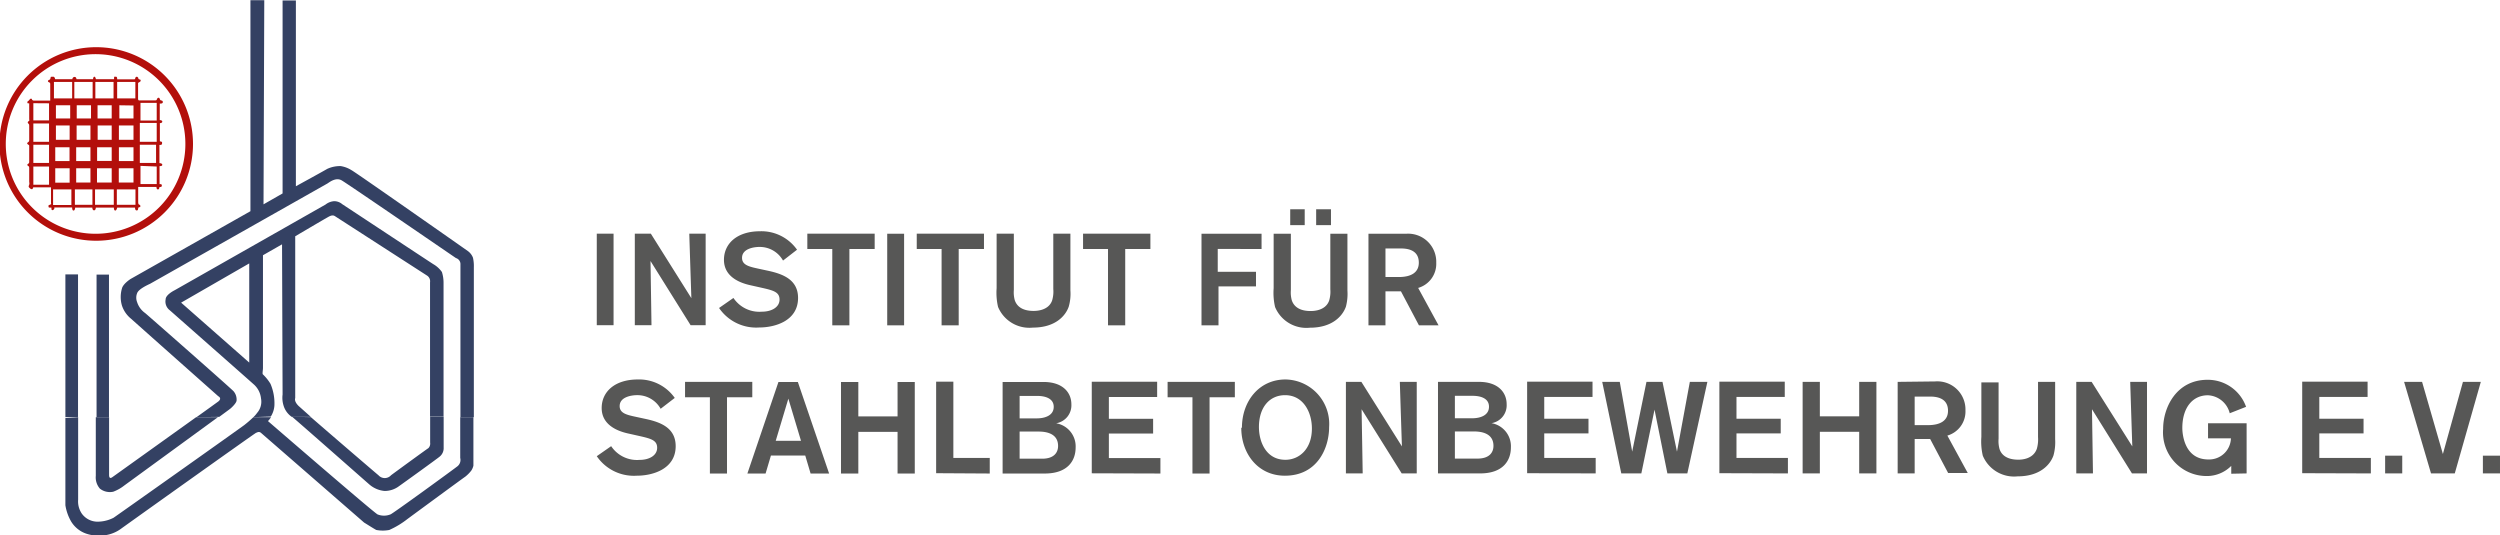 <svg id="eb9b871c-c743-4849-be9d-26d5d4eca7b4" data-name="Ebene 1" xmlns="http://www.w3.org/2000/svg" xmlns:xlink="http://www.w3.org/1999/xlink" width="229.4" height="49.11" viewBox="0 0 229.4 49.11">
  <defs>
    <clipPath id="e328e2d4-b304-4f9c-8d4d-bb7736b9b521" transform="translate(-111.75 -234.72)">
      <rect x="111.75" y="234.72" width="43.44" height="49.11" fill="none"/>
    </clipPath>
  </defs>
  <g>
    <path d="M168.05,264.56v-8.4h-1.54v8.4Zm8.45,0v-8.4H175c0,.19.19,5.92.19,5.92l-3.72-5.92H170v8.4h1.53c0-.16-.09-5.89-.09-5.89l3.68,5.89Zm8.39-6.92a4,4,0,0,0-3.39-1.7c-2.12,0-3.32,1.13-3.32,2.62s1.33,2.09,2.41,2.33l1.07.24c1.06.24,1.62.39,1.62,1.08s-.71,1.11-1.62,1.11a2.86,2.86,0,0,1-2.61-1.26l-1.32.92a4.12,4.12,0,0,0,3.68,1.79c1.5,0,3.57-.63,3.57-2.71,0-1.69-1.41-2.2-2.73-2.49l-.88-.19c-.89-.19-1.53-.34-1.53-1,0-.89,1.21-1,1.57-1a2.44,2.44,0,0,1,2.19,1.25l1.29-1Zm7.12-.07v-1.41h-6.18v1.41h2.29v7h1.57v-7Zm2.7,7v-8.4h-1.55v8.4Zm7.33-7v-1.41h-6.17v1.41h2.28v7h1.57v-7Zm7.93-1.41H208.4v5.08a2.87,2.87,0,0,1-.11,1.06c-.34.95-1.5.95-1.7.95-1.12,0-1.57-.5-1.73-1a2.78,2.78,0,0,1-.08-.93v-5.16H203.2v5a5.8,5.8,0,0,0,.13,1.72,3.11,3.11,0,0,0,3.2,1.9c2.06,0,3-1.08,3.29-1.93a4.29,4.29,0,0,0,.15-1.48v-5.2Zm7.34,1.41v-1.41h-6.18v1.41h2.29v7H215v-7Zm10.2,0v-1.4H222v8.4h1.56V261H227v-1.34h-3.51v-2.1Zm7.88-1.4h-1.57v5.08a2.87,2.87,0,0,1-.11,1.06c-.34.95-1.5.95-1.7.95-1.12,0-1.57-.5-1.73-1a2.78,2.78,0,0,1-.08-.93v-5.16h-1.58v5a5.8,5.8,0,0,0,.13,1.72,3.11,3.11,0,0,0,3.2,1.9c2.06,0,3-1.08,3.3-1.93a4.61,4.61,0,0,0,.14-1.48v-5.2Zm-1.51-.79v-1.46h-1.36v1.46Zm-2.41,0v-1.46h-1.33v1.46Zm5.85.79v8.4h1.56v-3.12h1.42l1.65,3.12h1.8l-1.87-3.43a2.3,2.3,0,0,0,1.66-2.31,2.58,2.58,0,0,0-2.78-2.66Zm1.56,1.35h1.43c1,0,1.63.39,1.63,1.3s-.71,1.32-1.84,1.32h-1.22v-2.62Z" transform="translate(-111.75 -234.72)" fill="#575756"/>
    <path d="M173.67,271.24a4,4,0,0,0-3.39-1.7c-2.12,0-3.32,1.13-3.32,2.62s1.33,2.09,2.4,2.33l1.07.24c1.06.24,1.62.39,1.62,1.08s-.7,1.11-1.62,1.11a2.85,2.85,0,0,1-2.6-1.26l-1.32.92a4.12,4.12,0,0,0,3.67,1.79c1.5,0,3.57-.63,3.57-2.71,0-1.69-1.4-2.2-2.72-2.49l-.88-.19c-.9-.19-1.54-.34-1.54-1,0-.89,1.22-1,1.57-1a2.44,2.44,0,0,1,2.19,1.25l1.3-1Zm7.11-.07v-1.41h-6.17v1.41h2.28v7h1.57v-7Zm7.05,7-2.87-8.4h-1.78l-2.85,8.4H182l.49-1.65h3.15l.49,1.65Zm-2.58-3h-2.32l1.16-3.87,1.16,3.87Zm10.44,3v-8.4h-1.58v3.16h-3.6v-3.16h-1.59v8.4h1.59v-3.82h3.6v3.82Zm6.88,0v-1.43h-3.34v-7h-1.58v8.4Zm1.18-8.4v8.4h3.87c2.16,0,2.83-1.24,2.83-2.38a2.15,2.15,0,0,0-1.79-2.23,1.67,1.67,0,0,0,1.4-1.74c0-1.08-.79-2.05-2.55-2.05Zm1.56,1.28h1.63c.63,0,1.5.18,1.5,1s-.85,1.06-1.55,1.06h-1.58V271Zm0,3.27h1.75c.65,0,1.78.15,1.78,1.32,0,.62-.39,1.17-1.46,1.17h-2.07v-2.49Zm12.92,3.85v-1.42H213.5v-2.25h4.06v-1.35H213.5v-2h4.43v-1.4h-6v8.4Zm6.83-7v-1.41h-6.17v1.41h2.28v7h1.57v-7Zm.59,2.8c0,2.36,1.52,4.4,4,4.4,3,0,4.06-2.56,4.06-4.46a4.08,4.08,0,0,0-4-4.37c-2.43,0-4,2-4,4.43Zm1.62-.06c0-1.85,1-2.93,2.4-2.93,1.67,0,2.46,1.56,2.46,3.06,0,1.9-1.18,2.87-2.43,2.87-1.8,0-2.43-1.69-2.43-3Zm14.48,4.25v-8.4H240.2c0,.19.19,5.92.19,5.92l-3.72-5.92h-1.42v8.4h1.54c0-.16-.1-5.89-.1-5.89l3.68,5.89Zm1.95-8.4v8.4h3.86c2.17,0,2.83-1.24,2.83-2.38a2.15,2.15,0,0,0-1.78-2.23,1.66,1.66,0,0,0,1.39-1.74c0-1.08-.78-2.05-2.54-2.05Zm1.55,1.28h1.63c.64,0,1.5.18,1.5,1s-.84,1.06-1.54,1.06h-1.59V271Zm0,3.27H247c.66,0,1.79.15,1.79,1.32,0,.62-.39,1.17-1.46,1.17h-2.08v-2.49Zm12.92,3.85v-1.42h-4.72v-2.25h4.06v-1.35h-4.06v-2h4.43v-1.4h-6v8.4Zm10.25-8.4h-1.61l-1.18,6.4-1.33-6.4h-1.47l-1.31,6.4-1.14-6.4h-1.61l1.75,8.4h1.84l1.21-5.85,1.18,5.85h1.83l1.84-8.4Zm7.39,8.4v-1.42h-4.72v-2.25h4.06v-1.35h-4.06v-2h4.43v-1.4h-6v8.4Zm8.12,0v-8.4h-1.58v3.16h-3.61v-3.16h-1.58v8.4h1.58v-3.82h3.61v3.82Zm1.95-8.4v8.4h1.56V275h1.42l1.65,3.12h1.8l-1.87-3.43a2.3,2.3,0,0,0,1.66-2.31,2.58,2.58,0,0,0-2.78-2.66Zm1.56,1.35h1.43c1,0,1.63.39,1.63,1.3s-.71,1.32-1.84,1.32h-1.22v-2.62Zm12.89-1.35h-1.57v5.08a3.11,3.11,0,0,1-.11,1.06c-.35,1-1.5,1-1.7,1-1.12,0-1.58-.5-1.73-1a2.78,2.78,0,0,1-.08-.93v-5.16h-1.58v5a5.8,5.8,0,0,0,.13,1.72,3.11,3.11,0,0,0,3.2,1.9c2.06,0,3-1.08,3.29-1.93a4.56,4.56,0,0,0,.15-1.48v-5.2Zm8.43,8.4v-8.4h-1.54c0,.19.19,5.92.19,5.92l-3.73-5.92h-1.41v8.4h1.53c0-.16-.09-5.89-.09-5.89l3.67,5.89Zm9.14,0v-4.6h-3.54v1.38h2.1a2,2,0,0,1-2.07,1.94c-2.3,0-2.39-2.53-2.39-2.89,0-1.85.93-3,2.35-3a2.17,2.17,0,0,1,2,1.65l1.5-.59a3.72,3.72,0,0,0-3.54-2.48c-2.84,0-4.07,2.52-4.07,4.5a4,4,0,0,0,3.94,4.33,3.16,3.16,0,0,0,2.31-.93v.72Zm11.4,0v-1.42h-4.73v-2.25h4.06v-1.35h-4.06v-2H329v-1.4h-6v8.4Zm2.88,0v-1.63h-1.57v1.63Zm7.18-8.4h-1.61l-1.84,6.62L334,269.76h-1.65l2.47,8.4H337l2.39-8.4Zm1.79,8.4v-1.63h-1.57v1.63Z" transform="translate(-111.75 -234.72)" fill="#575756"/>
    <g clip-path="url(#e328e2d4-b304-4f9c-8d4d-bb7736b9b521)">
      <path d="M140.28,273c2.05,1.78,6.14,5.29,6.2,5.33a.77.77,0,0,0,1.15,0c.7-.52,3.35-2.45,3.43-2.49a.59.59,0,0,0,.16-.5c0-.06,0-1,0-2.38h1.24c0,1.56,0,2.67,0,2.83a1,1,0,0,1-.38.84c-.1.1-3.37,2.46-3.73,2.71a2.17,2.17,0,0,1-1.32.43,2.47,2.47,0,0,1-1.37-.58c-.12-.1-6.39-5.63-7.11-6.23Zm-18.52,0v5.29c0,.5.31.2.39.15l7.6-5.44h2l-8.61,6.28a3.7,3.7,0,0,1-1,.56,1.48,1.48,0,0,1-1.22-.28,1.56,1.56,0,0,1-.38-1.17V273Zm-2.84,0c0,4,0,7.45,0,7.57a2,2,0,0,0,.33,1.27,1.78,1.78,0,0,0,1.46.75,3.26,3.26,0,0,0,1.46-.36c.13-.08,11.5-8.13,12-8.51A10.66,10.66,0,0,0,135,273h1.62a2.43,2.43,0,0,1-.28.36s9.61,8.31,10.05,8.56a1.58,1.58,0,0,0,1.19,0c.12,0,5.76-4.11,6.14-4.41a.74.74,0,0,0,.26-.77V273h1.24v4a1.39,1.39,0,0,1-.23.91,3.26,3.26,0,0,1-.56.56c-.16.1-4.65,3.4-5.3,3.88a7.87,7.87,0,0,1-1.66,1,3.16,3.16,0,0,1-1.19,0c-.17-.08-1-.61-1.12-.68l-9.46-8.23c-.18-.15-.33-.05-.46,0s-11.7,8.3-12.36,8.78a3.25,3.25,0,0,1-1.21.56,3.65,3.65,0,0,1-2-.09,2.61,2.61,0,0,1-1.4-1.13,4.35,4.35,0,0,1-.52-1.48v-8Z" transform="translate(-111.75 -234.72)" fill="#344163" fill-rule="evenodd"/>
    </g>
    <path d="M134.62,258.89l-6.25,3.6,6.25,5.5v-9.1ZM135,273a2.64,2.64,0,0,0,.34-.39,1.56,1.56,0,0,0,.36-1.33,2,2,0,0,0-.61-1.24c-.1-.1-7.41-6.54-7.76-6.85a1,1,0,0,1-.38-1c0-.41.73-.79.83-.84l13.84-7.86a1.43,1.43,0,0,1,.8-.31,1.15,1.15,0,0,1,.74.28c.13.08,8,5.28,8.35,5.5a2.47,2.47,0,0,1,.79.72,3.31,3.31,0,0,1,.15,1c0,.09,0,7.92,0,12.27h-1.24c0-4.14,0-12.22,0-12.32a.63.63,0,0,0-.24-.6l-8.43-5.44c-.12-.08-.26-.18-.6,0s-3.1,1.81-3.1,1.81l0,14.85s-.14.28.31.72l1.12,1h-1.75l0,0a1.92,1.92,0,0,1-.74-1,2.39,2.39,0,0,1-.1-1.05l-.05-13.78-1.75,1v10.35c0,.2-.08.54,0,.59a4.21,4.21,0,0,1,.69.86,4.54,4.54,0,0,1,.36,2,2.16,2.16,0,0,1-.33,1Zm-5.22,0c1.09-.78,1.88-1.35,2-1.44.38-.3,0-.48,0-.48s-7.46-6.62-8-7.11a2.59,2.59,0,0,1-.84-1.21,2.78,2.78,0,0,1,0-1.57c.1-.43.79-.87.79-.87l11-6.22,0-19.36H136l-.07,18.73,1.75-1,0-17.71h1.22l0,17.05s2.72-1.49,2.87-1.59a2.8,2.8,0,0,1,1.24-.26,2.62,2.62,0,0,1,1,.38c.1,0,10.45,7.26,10.66,7.41a1.34,1.34,0,0,1,.48.62,3.47,3.47,0,0,1,.08.88V273H154c0-5.1,0-13.66,0-14a.58.58,0,0,0-.41-.6c-.13-.08-9.93-6.81-10.49-7.13s-1.18.22-1.31.29l-16.27,9.2c-.21.1-1.06.48-1.19.87a1.11,1.11,0,0,0,0,.81,1.94,1.94,0,0,0,.73,1c.11.08,7.87,6.9,8.12,7.18a1.17,1.17,0,0,1,.28.84c0,.25-.53.74-.64.81l-.95.7Zm-9.17,0,0-13.08h1.14V273Zm-2.86,0V259.9h1.16s0,7.19,0,13.08Z" transform="translate(-111.75 -234.72)" fill="#344163" fill-rule="evenodd"/>
    <path d="M116.64,241.76c.14,0,.17.23.17.23h1.58s0-.18.18-.21.2.21.2.21h1.52s0-.21.11-.23.15.23.15.23h1.67a.77.77,0,0,1,0-.15c0-.09,0-.07.06-.08s0,0,.12,0,.1.24.1.24h1.55c.1,0,.1-.06.12-.14a.16.16,0,0,1,.16-.1s.11.08.11.12,0,.1.12.13.1.06.09.13-.06.09-.14.13-.09.07-.09.1,0,1.26,0,1.4.06.16.09.16H126c.07,0,.11,0,.15-.1s.06-.12.14-.14.1.06.14.15a.14.14,0,0,0,.12.1s.15,0,.14.16-.28.12-.28.12v1.52s.23,0,.23.14-.22.14-.22.14v1.67a.53.53,0,0,1,.2.06s0,0,0,.15-.24.12-.24.12v1.67s.26,0,.26.15-.25.12-.25.12v1.66a.53.53,0,0,1,.13,0s.08,0,.08.14-.17.11-.21.13,0,.21-.15.21-.13-.23-.13-.23h-1.68v1.33c0,.12,0,.26.09.3a.13.13,0,0,1,.1.18c0,.1-.12,0-.17.1s0,.25-.16.25-.15-.26-.15-.26h-1.64s-.05.28-.18.27-.12-.27-.12-.27h-1.66s0,.25-.16.25-.16-.25-.16-.25h-1.58s0,.26-.14.27-.13-.28-.13-.28h-1.54c-.21,0,0,0-.14.17s-.22,0-.22,0v-.16h-.14c-.07,0-.13,0-.13-.12s0-.09.15-.15.08-.11.08-.14v-1.45h-1.52c-.15,0-.1,0-.16.12s-.18,0-.22,0l-.1-.1c-.11-.13,0-.19,0-.27a.39.39,0,0,0,0-.23v-1.28c0-.2-.06-.16-.1-.2s-.08-.06-.07-.12,0,0,.11-.11a.18.18,0,0,0,.06-.17s0-1.24,0-1.39,0-.1-.13-.2,0-.17.07-.22a.23.23,0,0,0,.06-.17s0-1.14,0-1.29,0-.13-.1-.25.06-.19.1-.23a.13.13,0,0,0,0-.12v-1.48h-.12c-.06,0-.07-.17,0-.19a.64.64,0,0,0,.17-.17c.07-.09.18-.09.2,0s.16.12.2.11h1.48V242.5c0-.15,0-.18-.13-.24s-.08-.15,0-.2.11,0,.15-.15,0-.13.12-.15Zm8,2.4v1.62h1.49v-1.62Zm-.06,1.84v1.73h1.55V246Zm0,2v1.67h1.49V248Zm-1.93,2.16v1.31H124v-1.31Zm-2,0v1.31H122v-1.31Zm-1.91,0v1.31h1.31v-1.31Zm-1.92,0v1.32h1.32v-1.32Zm0-1.93v1.27h1.31v-1.27Zm1.92,0v1.27h1.31v-1.27Zm1.92,0v1.26H122v-1.26Zm2,0v1.27H124v-1.27Zm0-2v1.32H124v-1.32Zm-1.95,0v1.32H122v-1.32Zm-1.93,0v1.32h1.27v-1.32Zm-1.9,0v1.32h1.26v-1.32Zm0-1.85v1.21h1.31v-1.21Zm1.91,0v1.21h1.31v-1.21Zm1.91,0v1.21H122v-1.21Zm2,0v1.21H124V244.4Zm1.94,5.56v1.67h1.49V250Zm-2.17,2.16v1.41h1.71v-1.41Zm-2,0v1.41h1.72v-1.41Zm-1.85,0v1.41h1.61v-1.41Zm-2,0v1.43h1.68v-1.43ZM114.81,250v1.67h1.44V250Zm0-2v1.67h1.44V248Zm0-1.95v1.68h1.44v-1.68Zm0-1.86v1.58h1.44V244.2Zm7.69-1.95v1.51h1.67v-1.51Zm-2,0v1.51h1.67v-1.51Zm-1.93,0v1.51h1.68v-1.51Zm-1.87,0v1.51h1.67v-1.51Zm-4.42,5.69a8.24,8.24,0,1,0,8.24-8.24,8.24,8.24,0,0,0-8.24,8.24Zm-.58,0a8.88,8.88,0,1,1,8.87,8.88,8.87,8.87,0,0,1-8.87-8.88Z" transform="translate(-111.75 -234.72)" fill="#b30f0b"/>
  </g>
</svg>
